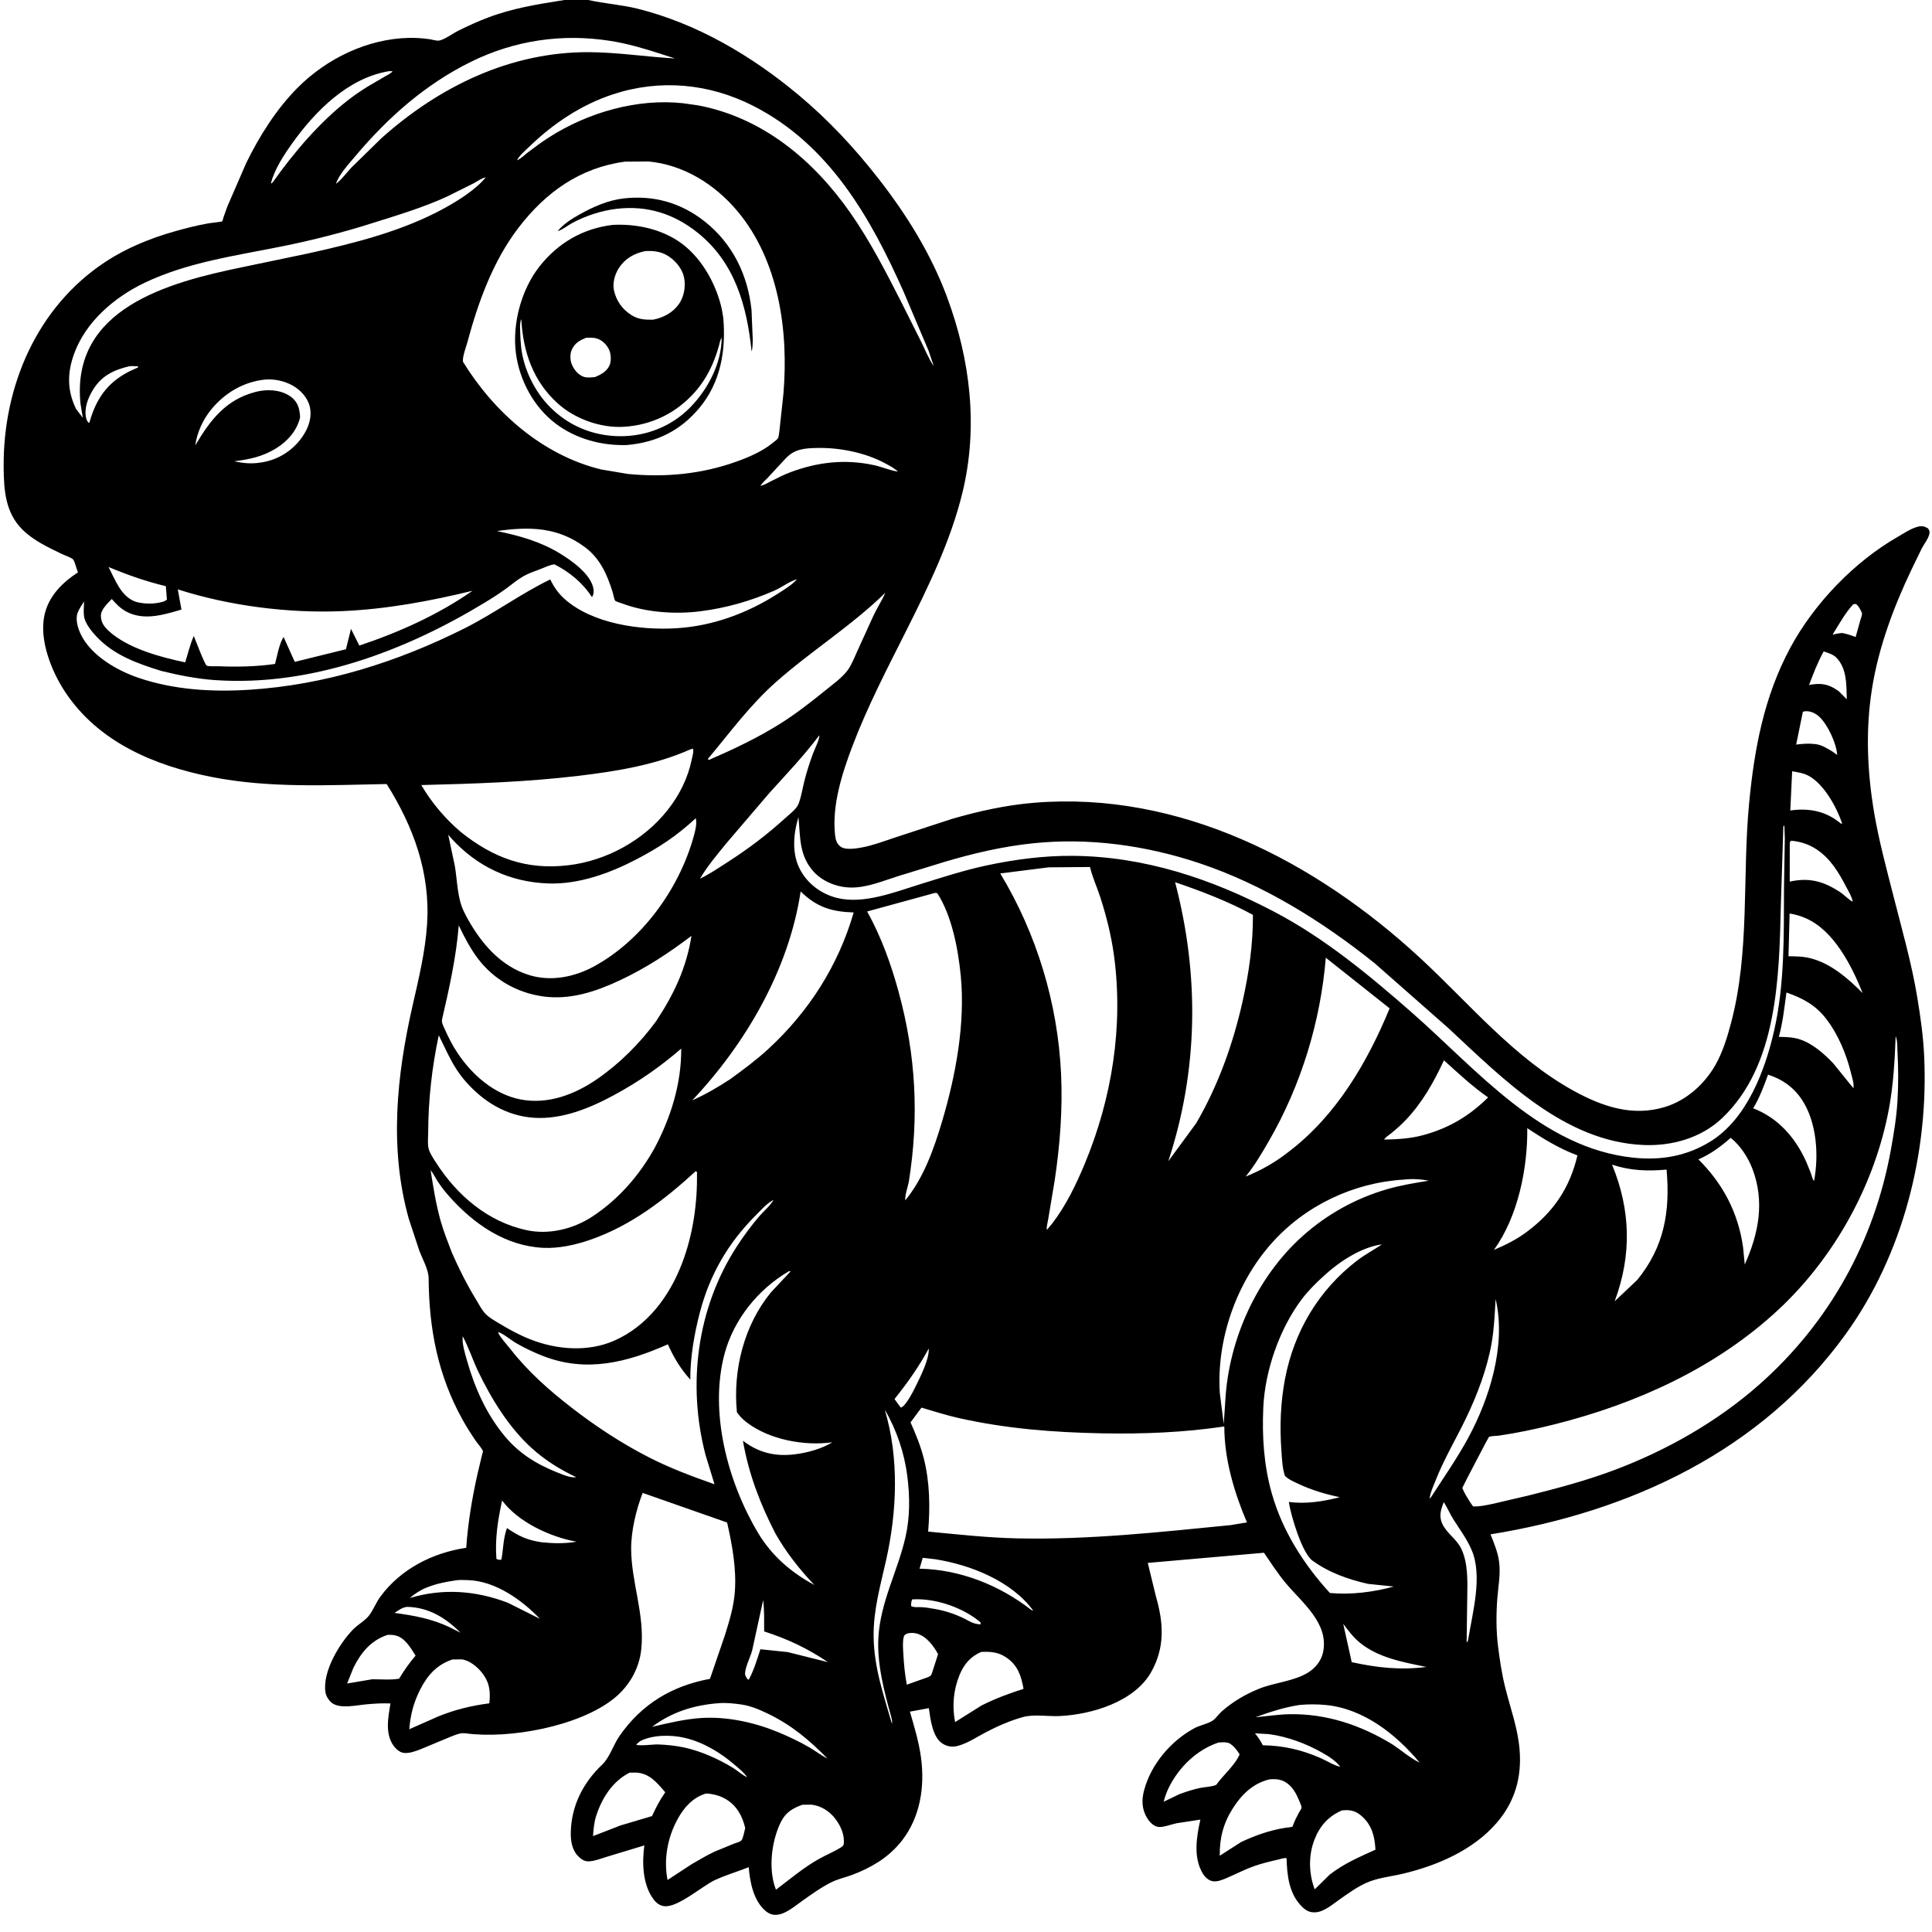 <svg version="1.1" xmlns="http://www.w3.org/2000/svg" style="display: block;" viewBox="0 0 2048 2048" width="1024" height="1024">
<path transform="translate(0,0)" fill="rgb(255,255,255)" d="M 0 0 L 0 2048 L 2048 2048 L 2048 0 L 0 0 z"/>
<path transform="translate(0,0)" fill="rgb(0,0,0)" d="M 623.684 0 C 640.864 3.889 658.516 4.905 675.797 9.208 C 738.83 24.901 796.861 59.195 846.415 100.601 C 878.219 127.176 905.663 156.626 931.122 189.227 C 961.212 227.759 987.027 269.327 1004.06 315.318 C 1028.65 381.732 1037.11 452.75 1020.24 522.172 C 1007.66 573.929 983.735 622.629 959.937 670 C 939.951 709.783 919.5 749.068 903.652 790.769 C 892.668 819.672 881.798 853.655 885.183 884.972 C 885.744 890.153 886.882 894.576 891.376 897.679 C 896.635 901.309 907.783 899.429 913.67 898.336 C 925.251 896.185 937.104 891.72 948.285 887.969 L 1008.93 868.118 C 1037.49 859.847 1066.72 853.379 1096.41 850.952 C 1250.59 838.348 1394.21 912.91 1504.87 1015.02 C 1557.77 1063.83 1604.75 1121.61 1668.78 1156.65 C 1698.77 1173.06 1730.54 1183.83 1764.69 1173.51 C 1787.33 1166.67 1806.52 1149.64 1818.19 1129.33 C 1826 1115.74 1830.87 1099.83 1834.88 1084.76 C 1855.11 1008.86 1846.75 929.349 1854.1 851.908 C 1859.57 794.173 1869.84 738.746 1897.56 687.055 C 1922.8 639.986 1965.52 595.545 2011.83 568.987 C 2018.19 565.337 2025.88 560.091 2033.02 558.318 C 2037.42 557.223 2040.13 557.899 2043.85 560.156 C 2045.41 562.918 2045.79 563.276 2045.05 566.5 C 2043.97 571.214 2039.63 576.765 2037.3 581.06 L 2026.18 603.965 C 2007.16 643.815 1991.2 686.733 1984.32 730.5 C 1977.44 774.221 1979.33 818.25 1986.73 861.767 C 1991.73 891.225 1999.7 920.631 2007.07 949.59 C 2016.12 985.132 2026.39 1020.94 2032.37 1057.14 C 2035.73 1077.47 2038.67 1098.04 2039.66 1118.63 C 2044.61 1221.91 2017.34 1329.8 1956.55 1414.16 C 1867.28 1538.07 1727.6 1602.72 1580 1626.47 C 1583.66 1635.55 1587.62 1645.07 1589.01 1654.82 C 1590.93 1668.34 1588.21 1681.27 1587.2 1694.7 C 1585.95 1711.31 1585.93 1728.38 1587.96 1744.94 C 1589.77 1759.68 1592.1 1774.93 1595.72 1789.33 C 1601.24 1811.26 1608.99 1832.15 1610.84 1854.93 C 1613.2 1884.15 1605.82 1909.95 1586.62 1932.23 C 1561.63 1961.25 1523.56 1977.57 1487.03 1986.25 C 1474.18 1989.3 1460.38 1990.47 1448.27 1995.95 C 1438 2000.6 1428.89 2007.27 1419.71 2013.72 C 1412.4 2018.84 1403.33 2026.78 1394.16 2027.16 C 1388.21 2027.4 1384.47 2025.36 1380.26 2021.26 C 1366.47 2007.83 1364.27 1987.98 1363.84 1969.85 C 1361.37 1969.11 1357.14 1970.75 1354.47 1971.34 C 1345.88 1973.26 1337.41 1975.34 1329.09 1978.28 C 1319.57 1981.64 1310.55 1986.4 1301.27 1990.37 C 1296.55 1992.39 1290.46 1995.13 1285.27 1994.14 C 1281.03 1993.33 1277.23 1989.67 1275.06 1986.11 C 1264.7 1969.04 1268.34 1947.16 1272.45 1928.85 L 1247.54 1932.67 C 1242.03 1933.71 1232.76 1937.46 1227.51 1936.58 C 1222.52 1935.75 1218.26 1930.99 1215.81 1926.88 C 1210.37 1917.76 1210.08 1908.12 1212.7 1898.09 C 1219.92 1870.45 1241.09 1845.46 1266.05 1831.99 C 1272.09 1828.73 1279.93 1827.53 1285.44 1823.94 C 1288.7 1821.82 1292.06 1816.8 1295.24 1814.03 C 1306.98 1803.76 1320.28 1795.92 1334.75 1790.1 C 1351.24 1783.46 1371.07 1782.34 1386.15 1773.27 C 1394.1 1768.49 1400.58 1760.73 1402.51 1751.46 C 1408.94 1720.44 1380.05 1698.84 1362.55 1677.7 C 1354.26 1667.69 1347.2 1656.68 1339.84 1645.98 L 1216.68 1656.74 L 1225.43 1692.65 C 1233.46 1720.48 1235.03 1746.39 1220.25 1772.52 C 1202.33 1804.19 1156.77 1817.59 1122.89 1819.1 C 1110.81 1819.64 1096.04 1816.96 1084.5 1820.12 C 1071.26 1823.76 1057.84 1829.61 1045.67 1835.94 C 1035.94 1841.01 1025.48 1848.15 1014.81 1850.84 C 1009.02 1852.3 1003.43 1851.28 998.5 1847.88 C 988.412 1840.91 986.209 1821.98 984.625 1810.71 L 964.55 1814.41 C 969.168 1830.28 974.051 1846.52 976.278 1862.94 C 980.462 1893.78 975.627 1925.9 956.226 1950.96 C 949.462 1959.7 940.678 1967.65 931.372 1973.6 C 922.421 1979.33 912.619 1984.08 902.64 1987.7 C 895.635 1990.24 888.068 1991.91 881.385 1995.22 C 870.117 2000.8 859.39 2008.67 849.128 2015.94 C 841.829 2021.1 832.676 2029.02 823.443 2029.77 C 818.893 2030.13 814.933 2028.57 811.5 2025.64 C 798.655 2014.65 794.987 1995.21 793.664 1979.3 C 781.828 1984.02 768.968 1987.73 757.5 1993.14 C 744.167 1999.44 718.158 2022.51 704.005 2020.61 C 699.059 2019.94 695.591 2017.13 692.678 2013.21 C 681.117 1997.66 680.528 1974.62 683.047 1956.22 L 643.643 1968.14 C 637.644 1969.95 630.365 1972.88 624.088 1973.12 C 619.241 1973.3 615.597 1970.52 612.402 1967.17 C 606.366 1960.83 604.901 1951.24 605.049 1942.79 C 605.547 1914.31 618.008 1889.84 638.409 1870.5 C 646.261 1863.06 650.147 1849.67 656.533 1840.44 C 680.17 1806.31 712.205 1787.14 752.602 1779.64 L 768.498 1733.2 C 773.166 1718.22 777.718 1703.48 778.93 1687.74 C 780.835 1662.99 776.219 1637.98 770.767 1613.93 L 681.246 1582.54 C 674.276 1600.59 668.913 1622.95 669.057 1642.42 C 669.182 1659.22 672.551 1676.31 675.586 1692.82 C 678.974 1711.23 681.75 1729.75 679.748 1748.5 C 677.536 1769.22 666.793 1787.64 650.65 1800.57 C 613.794 1830.11 539.759 1843.7 493.5 1837.39 C 487.866 1836.62 483.231 1838.95 478 1840.88 L 445.596 1854.37 C 440.143 1856.47 433.388 1858.99 427.5 1858.07 C 423.586 1857.45 419.655 1853.89 417.385 1850.81 C 407.862 1837.92 411.524 1820.31 413.924 1805.75 C 405.387 1805.29 396.803 1805.92 388.301 1806.67 C 378.093 1807.57 360.84 1811.65 352.152 1805.41 C 348.78 1802.99 345.676 1798.11 345.027 1794 C 341.594 1772.26 359.715 1742.2 374.328 1727.24 C 379.561 1721.88 387.407 1717.84 391.745 1711.81 C 396.063 1705.81 398.72 1698.57 403.289 1692.39 C 424.996 1663.02 458.722 1645.99 494.214 1640.73 C 496.042 1614.89 500.17 1589.59 505.752 1564.31 L 510.839 1542.81 C 510.972 1542.28 512.078 1538.83 511.96 1538.37 C 511.285 1535.77 506.283 1530.2 504.602 1527.76 C 499.411 1520.21 494.556 1512.61 490.121 1504.58 C 464.019 1457.35 454.762 1408.35 454.366 1355 C 454.298 1345.75 447.69 1334.31 444.421 1325.56 L 433.34 1291.97 C 412.405 1217.37 420.428 1140.21 437.409 1065.74 C 443.87 1037.41 450.8 1008.86 452.71 979.78 C 456.281 925.393 438.431 876.523 409.889 831.114 C 347.951 832.251 285.428 835.675 224.25 823.592 C 163.814 811.655 104.311 786.757 69.053 733.5 C 54.758 711.909 41.473 678.873 47.034 652.555 C 51.374 632.014 65.766 617.808 82.677 606.669 C 81.135 603.643 79.295 594.785 77.391 592.935 C 75.342 590.944 68.302 588.567 65.435 587.177 C 50.986 580.174 35.703 573.079 24.095 561.719 C 5.619 543.64 4.054 519.541 3.868 495.031 C 3.217 409.525 39.054 325.271 112.056 277.359 C 134.184 262.836 159.329 252.606 184.711 245.387 C 196.663 241.988 209.03 238.815 221.272 236.695 C 222.933 236.407 235.234 235.06 235.638 234.656 C 235.811 234.483 236.736 230.898 236.892 230.391 L 240.965 218.969 L 260.99 172.844 C 274.912 144.313 292.936 115.711 315.349 93.138 C 346.159 62.108 389.501 41.049 433.623 40.156 C 440.789 40.011 447.857 40.511 454.954 41.495 C 457.605 41.862 462.766 43.407 465.251 43.048 C 470.923 42.227 480.16 35.343 485.564 32.67 C 495.855 27.581 506.257 22.776 517 18.712 C 544.032 8.486 570.074 4.502 598.314 0 L 623.684 0 z M 547 171 L 548.039 169.935 C 551.755 168.501 556.13 164.177 559.347 161.727 C 566.761 156.08 574.252 150.521 582.109 145.5 C 623.041 119.345 675.321 104.113 724.068 109.431 L 740.135 111.707 C 808.75 124.738 862.59 169.979 901.761 226.119 C 922.224 255.447 938.842 287.758 955.068 319.556 L 976.426 362.156 C 980.681 370.813 984.401 380.187 989.806 388.147 L 984.379 371.906 L 958.051 309.727 C 922.798 230.281 878.763 153.062 798.414 112.195 C 751.748 88.46 699.796 83.528 649.75 99.993 C 616.101 111.064 586.304 131.03 560.992 155.562 C 556.638 159.781 550.777 164.524 548.039 169.935 L 547 171 L 546.005 171.986 L 547 171 z M 80.579 433.428 L 87.781 442.891 L 85.323 427.848 C 75.163 326.76 178.8 299.302 257 283.19 L 327.287 268.514 C 376.225 257.657 427.221 244.87 471.302 220.569 C 485.836 212.557 504.232 201.09 514.891 188.063 L 515.995 187.196 L 514.891 188.063 C 510.79 188.632 505.824 192.346 502.147 194.286 L 473.5 208.552 C 448.066 220.212 420.172 228.479 393.478 236.91 C 363.127 246.496 331.782 254.476 300.6 260.827 C 250.86 270.957 199.521 277.699 153.317 299.74 C 121.043 315.137 90.276 341.522 78.186 376.058 C 71.166 396.112 71.329 414.286 80.579 433.428 z M 355.201 195.995 L 356.112 194.833 C 361.875 190.746 367.649 182.726 372.653 177.488 L 404.383 146.437 C 465.622 91.714 541.249 54.821 624.5 55.303 C 655.058 55.48 685.124 60.244 715.556 61.978 L 700.078 56.996 C 682.612 51.326 665.179 46.222 647 43.357 C 596.117 35.335 545.72 42.654 499.5 65.39 C 450.935 89.279 411.357 124.375 376.668 165.527 C 369.654 173.847 359.578 184.62 356.112 194.833 L 355.201 195.995 z M 951.86 499.927 L 952.995 500.798 L 951.86 499.927 C 947.898 496.133 942.807 493.568 938 490.987 C 916.952 479.69 889.817 474.35 866.141 474.853 C 852.784 475.136 842.356 475.899 832.87 485.928 L 813.52 506.797 C 811.237 509.266 807.764 512.093 806.107 514.948 L 805.005 515.794 L 806.107 514.948 C 809.814 514.394 813.82 511.858 817.197 510.176 C 823.859 506.858 830.514 503.363 837.484 500.733 C 866.759 489.685 896.184 486.399 926.873 493.158 C 934.992 494.946 942.896 498.451 950.986 499.793 L 951.86 499.927 z M 844.883 614.046 L 846 613 L 846.995 612.185 L 846 613 L 844.883 614.046 C 837.319 615.956 828.487 622.762 821.008 626.035 C 795.48 637.207 769.43 644.616 741.794 648.057 C 715.838 651.289 684.873 649.218 660.159 639.932 C 658.886 639.453 652.844 637.678 652.18 636.853 C 651.052 635.45 650.13 629.987 649.469 627.857 C 643.766 609.501 636.309 592.279 620.469 580.345 C 591.461 558.488 561.349 558.05 526.766 562.938 C 550.317 567.792 572.432 573.919 593.241 586.501 C 605.584 593.964 626.15 608.415 629.014 623.738 C 629.628 627.025 629.386 630.273 627.5 632.967 C 617.843 617.999 603.514 606.098 587.638 598.207 C 582.454 598.949 577.776 601.34 572.925 603.21 C 566.926 605.522 560.512 607.621 554.901 610.79 C 548.63 614.332 542.802 619.333 536.986 623.591 C 529.404 629.141 521.568 634.135 513.54 639.005 C 428.815 690.404 329.152 727.726 228.5 720.973 C 209.215 719.68 190.002 715.881 171.259 711.302 C 146.022 703.519 121.024 694.699 102.442 674.978 C 97.197 669.41 90.051 660.802 89.047 653.07 C 88.403 648.118 88.99 642.541 89.154 637.537 C 86.767 641.295 83.963 645.224 82.355 649.383 C 79.693 656.267 82.37 665.506 85.508 672.125 C 96.152 694.576 123.381 710.443 146.023 718.24 C 183.931 731.295 224.676 733.694 264.421 731.17 C 344.404 726.09 421.464 701.76 492.782 665.894 C 523.831 650.278 552.137 629.296 583.277 614.227 C 587.141 622.131 591.77 628.935 598.347 634.815 C 628.007 661.33 678.661 668.298 717 665.966 C 755.478 663.624 792.088 650.123 824.371 629.445 C 831.217 625.06 839.472 620.084 844.883 614.046 z M 1963.98 955.874 L 1964.87 956.849 L 1963.98 955.874 C 1962.89 950.16 1959.54 944.885 1956.86 939.763 C 1948.97 924.682 1940.72 910.727 1926.38 900.876 C 1917.99 895.11 1908.68 892.005 1898.53 891.182 L 1897.23 893 L 1897.18 934.539 C 1917.74 930.055 1932.64 934.04 1950.1 945.353 C 1954.74 948.362 1959.32 953.456 1963.98 955.874 z M 819.964 1272.03 L 821 1271 L 821.995 1270.05 L 821 1271 L 819.964 1272.03 L 818.608 1272.74 C 812.386 1276.17 805.99 1283.43 800.882 1288.56 C 771.683 1317.88 752.242 1351.39 741.796 1391.58 C 735.962 1414.02 731.575 1439.27 731.76 1462.47 C 721.349 1450.85 714.322 1439.28 707.962 1425.02 C 665.038 1444.11 621.844 1455.29 576.069 1437.58 C 566.048 1433.71 556.163 1429.04 546.879 1423.63 C 541.432 1420.46 533.811 1413.8 528.056 1412.01 L 527.181 1411.14 L 528.056 1412.01 C 528.284 1412.91 528.31 1413.21 528.82 1414.13 C 531.705 1419.37 536.907 1424.75 540.659 1429.57 C 559.639 1453.91 581.901 1473.61 606.243 1492.43 C 632.156 1512.47 659.479 1530.38 688.689 1545.25 C 710.921 1556.57 733.943 1565.09 757.414 1573.39 L 747.971 1542.56 C 728.368 1467.91 738.676 1386.74 780.939 1321.5 C 788.11 1310.43 796.154 1299.45 804.742 1289.45 C 809.567 1283.83 816.274 1278.36 819.964 1272.03 z M 1450.27 1678.99 C 1429.43 1674.34 1408.6 1667 1391.18 1654.26 C 1380.11 1646.16 1368.31 1606.35 1366.2 1592.1 C 1383.8 1594.59 1403.13 1591.56 1420.23 1587.09 C 1405.1 1583.88 1390.52 1579.64 1376.5 1573.01 C 1371.46 1570.62 1366.1 1568.46 1362.09 1564.5 C 1359.3 1556.24 1359 1546.95 1358.37 1538.3 C 1356.49 1512.62 1357.33 1487.03 1362.17 1461.69 C 1371.75 1411.52 1397.65 1367.79 1438.24 1336.5 C 1446.79 1329.92 1456.08 1325.12 1464.91 1319.1 L 1465.99 1318.25 L 1464.91 1319.1 C 1443.19 1321.96 1419.83 1337.35 1403.95 1351.89 C 1395.41 1359.7 1386.82 1368.07 1379.86 1377.32 C 1356.31 1408.62 1340.88 1452.99 1339.14 1492.17 C 1337.78 1522.96 1339.71 1553.17 1348.13 1583 C 1359.37 1622.82 1382.05 1658.34 1409.74 1688.63 C 1432.01 1690.75 1456 1687.69 1477.51 1681.8 L 1450.27 1678.99 z M 610.819 1565.88 L 611.995 1566.73 L 610.819 1565.88 C 593.483 1557.6 578.14 1548.16 563.809 1535.22 C 539.521 1513.29 520.854 1482.91 506.819 1453.61 C 501.066 1441.6 496.746 1427.99 490.461 1416.46 C 489.719 1424.61 492.669 1433.8 494.861 1441.62 C 503.09 1470.98 515.468 1498.9 535.131 1522.5 C 550.226 1540.62 568.43 1551.91 590.141 1560.62 C 595.415 1562.74 602.338 1565.74 608.025 1566.05 L 610.819 1565.88 z M 1420.85 1872.89 L 1421.89 1873.83 L 1420.85 1872.89 C 1416.03 1866.66 1408.79 1862.01 1402 1858.14 C 1384.78 1848.33 1364.84 1840.88 1345.14 1838.26 L 1330.3 1837.39 L 1331.13 1838.4 C 1334.21 1842.15 1336.39 1845.77 1338.64 1850.05 C 1360.63 1850.41 1379.87 1854.86 1400.02 1863.7 C 1406.51 1866.55 1414.02 1871.47 1420.85 1872.89 z M 791.919 1883.97 L 792.977 1885 L 793.883 1885.92 L 792.977 1885 L 791.919 1883.97 C 788.94 1879.15 784.116 1875.47 779.889 1871.76 C 764.552 1858.3 745.893 1846.9 725.851 1842.19 C 711.504 1838.82 691.84 1838.8 678.489 1845.74 L 674.295 1849.28 C 677.178 1851.22 692.533 1849.01 697.248 1849.17 C 706.608 1849.48 716.605 1850.51 725.759 1852.53 C 743.248 1856.39 760.819 1864.28 776.151 1873.47 C 781.559 1876.71 786.244 1881.24 791.919 1883.97 z M 412.062 75.5 C 368.75 82.792 334.084 117.827 309.587 152.181 C 300.975 164.258 290.937 179.5 287.294 194 L 287.907 194.486 L 289.5 192.715 C 311.496 161.736 338.486 129.883 368.565 106.455 C 375.439 101.101 382.713 96.071 390.159 91.55 L 407.821 81.189 C 410.739 79.505 414.067 78.192 416.138 75.5 C 414.776 75.459 413.418 75.344 412.062 75.5 z M 662.504 171.353 C 614.848 177.751 578.473 203.744 549.566 241.49 C 522.628 276.665 506.965 320.136 495.522 362.506 C 494.025 368.05 490.063 378.036 490.77 383.471 C 523.711 437.08 575.225 482.573 637.285 497.658 L 665.754 502.436 C 704.972 506.169 743.247 502.717 780.5 489.387 C 793.992 484.559 807.919 478.594 819.131 469.5 C 820.581 468.324 823.826 465.977 824.678 464.528 C 825.648 462.878 826.042 457.577 826.35 455.52 L 830.46 417.473 C 836.041 351.038 825.734 276.207 781.55 223.654 C 757.781 195.382 724.683 174.626 687.402 171.166 L 662.504 171.353 z M 137.031 388.249 C 120.841 392.052 107.89 398.185 98.818 412.8 C 93.294 421.7 88.932 432.637 91.316 443.264 C 91.703 444.988 92.608 446.434 93.5 447.934 L 94.785 447.947 L 96.892 441.051 C 104.368 418.903 116.758 403.801 137.797 393.356 L 146.22 389.5 L 146.5 388.362 C 143.356 388.198 140.166 387.863 137.031 388.249 z M 280.716 402.37 C 257.95 404.805 237.943 416.691 223.597 434.452 C 215.068 445.011 208.781 458.666 206.992 472.153 C 222.75 445.356 239.356 423.624 270.91 415.445 C 282.7 412.388 296.245 412.888 306.78 419.5 C 312.044 422.804 315.736 427.907 317.071 434 C 317.693 436.835 318.076 439.795 318.068 442.698 C 314.73 456.611 304.733 467.818 292.674 475.264 C 278.366 484.098 264.661 486.904 248.28 488.962 C 257.905 491.099 266.71 491.916 276.5 490.281 L 278.247 490.003 C 295.435 487.115 310.604 477.327 320.5 463.035 C 326.921 453.761 331.009 442.542 328.408 431.195 C 326.218 421.639 318.579 413.371 310.207 408.691 C 301.407 403.773 290.762 401.504 280.716 402.37 z M 115.082 601.04 C 122.13 614.628 128.273 632.546 144 637.936 C 145.824 638.561 147.603 638.826 149.5 639.105 L 151.199 639.367 C 158.561 640.383 167.484 639.739 174.5 637.281 L 176.919 635.5 L 175.807 621.378 C 154.679 616.284 135.093 609.437 115.082 601.04 z M 188.483 624.755 L 192.345 646.172 C 173.493 651.717 152.364 658.331 133.718 648.202 C 127.528 644.839 123.087 640.186 118.499 634.963 C 114.113 639.529 106.811 646.195 106.934 652.891 C 107.063 659.983 110.711 664.774 115.822 669.349 C 136.142 687.537 170.215 696.661 196.357 702.126 C 199.218 692.892 201.53 683.009 205.409 674.161 C 206.969 677.826 217.151 704.881 219.152 705.623 C 222.026 706.688 228.298 706.113 231.495 706.243 C 251.491 707.055 271.7 706.693 291.542 703.813 C 293.762 695.601 295.997 682.108 300.64 675.243 L 312.465 701.616 L 366.738 688.206 L 372.061 666.628 L 380.907 684.323 C 422.582 670.466 464.852 651.481 500.893 626.232 C 455.644 637.287 409.722 645.765 363.105 647.801 C 305.96 650.298 242.96 642.254 188.483 624.755 z M 938.633 628.194 C 902.721 663.418 860.059 689.782 822.5 723.067 C 794.79 747.624 773.966 776.342 750.379 804.5 C 751.244 805.471 750.763 805.216 751.668 805.5 C 777.787 794.136 803.759 781.872 827.876 766.615 C 844.402 756.16 860.071 743.901 875.244 731.587 C 882.997 725.295 893.108 718.105 898.873 710 C 903.081 704.084 905.908 696.511 908.915 689.903 L 925.742 652.962 C 929.681 644.515 934.843 636.666 938.633 628.194 z M 1964.58 640.5 C 1956.01 649.617 1949.27 662.105 1942.61 672.724 C 1945.93 672.06 1949.36 671.176 1952.74 670.998 L 1954.09 671.276 C 1958.66 672.247 1962.72 673.559 1967.06 675.284 L 1972.14 657.08 C 1972.67 655.274 1974.13 651.854 1973.73 650.087 C 1973.3 648.232 1971.49 645.119 1970.45 643.5 C 1969.64 642.226 1968.49 641.231 1967.4 640.211 L 1964.58 640.5 z M 1933.22 690.524 C 1926.79 702.008 1922.35 713.834 1917.67 726.089 C 1929.76 723.826 1937.95 724.765 1948.27 732.104 L 1949.3 732.858 L 1957.69 741.272 C 1957.25 726.236 1957.94 708.148 1946.23 696.758 C 1942.89 693.508 1937.54 692.035 1933.22 690.524 z M 1911.12 754.5 L 1904.02 789.286 C 1910.58 788.499 1916.41 787.933 1923 788.64 L 1924.35 788.76 C 1930.83 789.428 1937.05 793.394 1942.55 796.711 L 1947.5 800.25 C 1946.73 787.966 1937.33 767.747 1928.24 759.517 C 1924.47 756.104 1919.03 753.542 1913.83 753.928 C 1912.9 753.996 1912.02 754.267 1911.12 754.5 z M 868.49 779.5 C 852.033 801.307 833.614 820.65 815.327 840.868 L 769.848 894.054 C 760.167 906.058 749.805 918.101 742.034 931.455 C 752.322 926.454 761.474 920.19 771.059 914.036 C 793.067 899.905 812.753 885.11 832.094 867.5 C 836.711 863.297 844.444 857.66 846.591 851.884 C 849.422 844.27 850.755 835.578 852.733 827.67 C 855.176 817.904 858.333 808.381 861.747 798.916 C 863.176 794.953 869.126 783.146 868.49 779.5 z M 731.49 794.5 C 694.541 810.953 653.342 817.63 613.405 822.401 C 557.792 829.043 502.49 830.798 446.551 832.198 C 457.851 851.258 471.967 867.997 488.882 882.298 C 523.302 909.6 557.923 922.426 602.294 917.226 C 642.776 912.481 682.273 890.837 707.646 858.76 C 720.328 842.729 729.257 824.755 733.372 804.697 C 733.991 801.681 735.307 797.523 734.77 794.48 L 734.5 793.567 L 731.49 794.5 z M 1899.76 817.6 L 1897.79 859.157 C 1915.61 856.595 1932.92 859.111 1947.78 870.204 L 1951.5 873.087 L 1952.76 872.947 C 1947.1 855.896 1933.45 830.979 1917 822.276 C 1911.7 819.473 1905.6 818.586 1899.76 817.6 z M 737.345 867.5 C 717.458 886.069 697.973 898.821 673.85 911.345 C 645.861 925.876 613.115 937.634 581.121 936.498 C 540.563 935.058 505.605 918.59 478.326 888.564 L 475.118 884.783 L 482.165 918.072 C 484.836 933.78 484.687 951.889 491.704 966.167 L 494.071 970.941 C 509.103 998.894 530.119 1024.37 561.588 1033.81 C 584.477 1040.68 609.255 1035.59 629.89 1024.31 C 680.4 996.682 719.213 943.074 734.871 888.375 C 736.597 882.347 738.933 874.237 737.705 868 L 737.345 867.5 z M 846.391 866.096 C 840.899 884.505 838.99 905.621 848.797 923.026 C 856.961 937.516 871.183 947.856 887.257 951.843 C 915.205 958.774 947.843 945.884 974.471 937.605 C 998.103 930.257 1022.04 922.46 1046.25 917.309 C 1075.93 910.996 1106.69 906.979 1137.08 907.222 C 1213.09 907.831 1284.09 931.538 1350.73 966.5 C 1404.18 994.54 1451.26 1033.56 1496.4 1073.15 C 1565.38 1133.64 1634.22 1217.25 1731.83 1227.24 C 1760.97 1230.22 1788.24 1225.5 1813.34 1209.89 C 1851.84 1185.96 1871.12 1134.58 1880.68 1092.44 C 1891.89 1043.04 1890.91 991.637 1891.11 941.298 L 1891.97 888.75 L 1891.5 875.05 L 1890.43 876 L 1887.8 958.846 C 1885.95 1034.8 1884.66 1129.88 1824.95 1185.79 C 1802.94 1206.4 1772.21 1214.94 1742.6 1213.77 C 1658.55 1210.47 1593.27 1143.78 1535.44 1089.94 L 1457.22 1021.09 C 1401.45 976.389 1338.67 937.348 1270.59 914.757 C 1214.1 896.014 1153.9 887.73 1094.5 893.981 C 1062.45 897.353 1031.84 904.563 1001 913.702 L 951.61 928.885 C 935.906 933.84 919.729 940.758 903 940.832 C 888.272 940.898 872.578 935.026 862.547 924.043 C 846.892 906.901 848.481 887.413 846.391 866.096 z M 1111.59 919.417 L 1060.32 925.88 C 1098.97 989.889 1121.27 1063.55 1124.77 1138.18 C 1126.55 1175.94 1123.64 1213.35 1118.11 1250.68 L 1111.12 1292.56 C 1110.7 1295.19 1108.98 1301.49 1109.77 1303.69 L 1115.75 1296.51 C 1130.03 1277.74 1140.74 1255.64 1149.77 1233.94 C 1178.77 1164.26 1191.01 1087.8 1180.86 1012.81 C 1178.01 991.753 1172.77 970.874 1166.22 950.678 C 1162.79 940.095 1157.97 929.929 1155.46 919.06 L 1111.59 919.417 z M 1245.64 935.162 C 1271.49 1033.43 1270.32 1134.14 1238.44 1230.94 L 1268.11 1190.53 C 1291.34 1150.52 1306.93 1107.03 1317.08 1062 C 1323.86 1031.89 1328.36 1000.71 1328.14 969.795 C 1302.41 955.716 1273.37 944.599 1245.64 935.162 z M 848.718 944.969 C 836.348 1027.53 790.59 1106.29 733.784 1166.42 C 748.237 1160.01 760.902 1152.55 774.125 1143.9 C 788.088 1133.78 802.032 1123.43 814.721 1111.71 C 857.613 1072.11 888.69 1023.38 904.95 967.249 C 881.245 966.433 865.851 961.661 848.718 944.969 z M 991.2 946.5 L 919.218 966.214 C 934.065 992.931 944.48 1021.8 952.523 1051.23 C 971.002 1118.83 974.39 1183.95 963.314 1253.14 C 962.295 1258.04 958.917 1267.82 959.681 1272.41 C 979.206 1248.37 989.882 1218.19 998.615 1188.86 C 1013.05 1140.37 1023.4 1085.04 1018.43 1034.25 C 1015.69 1006.22 1009.08 970.72 993.5 946.753 L 991.2 946.5 z M 1897.05 968.363 L 1895.88 1013.65 C 1903.72 1013.8 1911.37 1013.74 1919 1015.77 L 1920.6 1016.19 C 1941.49 1021.83 1959.62 1037.75 1974.51 1052.75 C 1962.8 1023.72 1944.03 986.044 1913.59 973.1 C 1908.31 970.853 1902.73 969.199 1897.05 968.363 z M 486.299 980.937 C 483.613 1014.56 476.233 1047.55 468.651 1080.35 C 467.836 1083.87 469.804 1087.18 471.191 1090.35 C 475.176 1099.45 479.777 1108.45 485.323 1116.71 C 500.755 1139.69 524.015 1160.05 551.77 1165.44 C 580.883 1171.11 609.451 1160.13 633.158 1143.74 C 657.037 1127.23 678.265 1105.98 695.435 1082.6 C 714.214 1054.45 727.806 1025.68 732.961 992.058 C 708.752 1010.43 684.461 1026.37 656.83 1039.3 C 631.551 1051.14 604.611 1060.1 576.301 1056.34 C 548.509 1052.65 523.534 1038.53 506.547 1016.07 C 498.336 1005.22 492.168 993.166 486.299 980.937 z M 1405.4 1015.22 C 1399.87 1082.89 1379.2 1150.41 1345.26 1209.21 C 1337.78 1222.17 1329.92 1235.6 1320.45 1247.2 C 1337.22 1240.51 1352.2 1231.88 1366.4 1220.67 C 1416.48 1182.48 1449.42 1126.26 1473.07 1068.89 L 1405.4 1015.22 z M 1893.72 1052.11 C 1891.48 1067.7 1889.95 1083.93 1885.62 1099.1 C 1892.95 1099.28 1900.01 1099.35 1907.09 1101.52 C 1921.07 1105.79 1933.75 1117.07 1943.6 1127.5 L 1962.18 1150.5 L 1964.76 1153.5 C 1965.39 1148.29 1963.51 1143.03 1962.28 1138 C 1957.27 1117.52 1948.47 1096.21 1935.42 1079.49 C 1924.15 1065.05 1910.63 1058.04 1893.72 1052.11 z M 465.108 1097.44 C 457.906 1131.14 453.97 1166.2 453.882 1200.65 C 453.869 1205.7 453.086 1212.57 454.313 1217.45 C 455.62 1222.64 459.589 1228.36 462.5 1232.87 C 484.726 1267.37 517.23 1295.12 558 1303.99 C 581.661 1309.14 607.415 1302.94 627.5 1289.86 C 655.48 1271.64 677.752 1245.99 693.918 1216.94 C 711.174 1184.43 722.371 1148.62 722.125 1111.56 C 699.727 1130.93 676.938 1146.76 650.886 1160.85 C 625.218 1174.73 595.682 1186.9 565.927 1184.88 C 536.48 1182.88 512.039 1167.65 493.019 1145.72 C 479.903 1130.6 473.906 1114.99 465.108 1097.44 z M 2009.47 1098.5 C 2008.55 1123.78 2007.06 1149.69 2002.49 1174.59 C 1987.71 1255.04 1945.01 1332.51 1885.24 1388.25 C 1819.18 1449.85 1734.67 1488.08 1647.83 1509.87 C 1628.39 1514.75 1608.87 1518.92 1589.03 1521.81 C 1586.45 1522.19 1580.49 1522.14 1578.33 1523.16 C 1577.98 1523.33 1551.64 1573.67 1550.09 1577.28 C 1552.28 1582.88 1555.62 1587.89 1558.76 1592.99 L 1561.5 1596.83 C 1568.37 1597.24 1575.64 1595.49 1582.35 1594.14 L 1619.95 1585.38 C 1650.67 1577.7 1681.09 1569.63 1710.79 1558.5 C 1766.45 1537.65 1820.44 1507.04 1865.05 1467.57 C 1938.93 1402.19 1986.61 1316.39 2004.31 1219.37 C 2007.5 1201.87 2010.42 1184.17 2011.44 1166.4 C 2012.43 1149.26 2012.34 1132.08 2011.41 1114.94 C 2011.14 1110.01 2011.54 1102.98 2009.47 1098.5 z M 1530.65 1123.99 C 1519.74 1147.3 1507.96 1168.54 1490.06 1187.36 C 1485.36 1192.3 1480.27 1196.75 1475.02 1201.1 C 1472.68 1203.04 1468.61 1205.47 1467.25 1208.01 C 1481.52 1207.74 1495.38 1206.96 1509.21 1203.14 C 1536.12 1195.73 1557.53 1182.97 1577.47 1163.32 C 1560.38 1151.43 1546.05 1137.86 1530.65 1123.99 z M 1874.21 1139.18 C 1869.74 1151.48 1865.23 1163.59 1858.42 1174.84 C 1884.83 1184.95 1903.2 1205.95 1914.64 1231.45 L 1919.43 1243.16 C 1920.13 1245.16 1921.49 1250.71 1922.95 1251.89 C 1928.26 1224.39 1925.79 1188.89 1909.73 1165.18 C 1900.88 1152.1 1889.15 1144.01 1874.21 1139.18 z M 1618.96 1195.93 C 1619.48 1238.46 1609.05 1289.82 1583.61 1324.96 C 1595.72 1319.83 1607.98 1313.77 1618.51 1305.79 C 1647.01 1284.59 1664.05 1259.08 1672.18 1224.73 L 1670.63 1224.16 C 1652.69 1217.46 1634.87 1206.48 1618.96 1195.93 z M 1834.63 1206.16 C 1823.86 1215.53 1813.56 1223.32 1800.38 1228.97 C 1826.44 1254.88 1842.46 1285.34 1847.72 1321.95 L 1849.5 1340.43 C 1864.33 1307.54 1870.88 1273.56 1857.59 1238.87 C 1852.97 1226.8 1844.76 1214.23 1834.63 1206.16 z M 1708.84 1234.56 C 1728.65 1282.57 1729.86 1330.54 1711.6 1379.42 L 1735.59 1356.74 C 1764.16 1321.67 1770.59 1284.21 1766.63 1239.84 C 1746.25 1241.58 1728.3 1241.03 1708.84 1234.56 z M 737.468 1241.5 C 704.531 1271.76 668.904 1299.19 626.111 1314.07 C 610.412 1319.53 592.654 1323.57 575.945 1322.76 C 535.928 1320.83 502.594 1297.71 476.632 1268.71 C 472.127 1263.67 467.759 1258.18 464.096 1252.5 C 461.542 1248.54 459.422 1244.05 456.454 1240.4 C 459.26 1258.2 462.032 1276 466.862 1293.39 C 470.084 1304.99 474.505 1316.04 478.78 1327.27 C 486.324 1344.67 494.847 1361.53 504.72 1377.74 C 507.763 1382.73 510.748 1388.82 514.896 1392.97 C 519.04 1397.12 524.564 1400.1 529.56 1403.12 C 540.005 1409.45 550.4 1415.07 561.774 1419.61 C 589.707 1430.75 623.122 1433.49 651.079 1421.18 C 686.269 1405.68 709.625 1374.24 723.063 1339 C 734.786 1308.26 739.319 1275.28 738.859 1242.5 L 737.468 1241.5 z M 1488.38 1250.41 C 1434.8 1253.57 1383.5 1277.87 1347.81 1318.08 C 1310.28 1360.37 1289.43 1420.25 1293.06 1476.86 L 1297.23 1509.5 L 1298.87 1485 C 1302.34 1420.14 1332.19 1353.77 1380.89 1310.21 C 1406.9 1286.96 1437.38 1270.11 1470.88 1260.46 C 1485.15 1256.35 1500.01 1253.93 1514.65 1251.56 C 1506.16 1249.92 1496.99 1249.41 1488.38 1250.41 z M 836.369 1347.5 C 803.561 1366.64 777.508 1398.91 767.831 1435.93 C 751.735 1497.5 771.598 1571.46 803.642 1625.05 C 818.048 1649.15 838.728 1666.93 863.236 1680.14 C 847.267 1663.25 833.491 1645.78 821.934 1625.53 C 805.831 1594.23 793.439 1562.03 787.539 1527.19 C 804.111 1540.07 822.076 1544.24 842.878 1541.59 C 855.988 1539.92 871.013 1535.86 882.27 1528.88 C 852.766 1533.02 815.652 1526.21 791.552 1507.8 C 787.571 1504.76 783.924 1501.17 781.149 1496.99 C 776.819 1452.23 788.558 1404.97 817.257 1369.93 L 838.126 1347.65 L 836.369 1347.5 z M 1585.4 1377.14 C 1584.49 1392.71 1583.88 1408.37 1581.18 1423.76 C 1576.43 1450.96 1565.91 1478.73 1553.95 1503.54 C 1543.33 1525.58 1530.74 1546.58 1521.75 1569.43 C 1519.37 1575.48 1516.13 1582.26 1515.4 1588.75 L 1517.34 1586.5 C 1530.47 1566.08 1544.49 1546.07 1556.09 1524.73 C 1578.85 1482.85 1596.14 1427.58 1586.01 1379.72 L 1585.4 1377.14 z M 984.49 1429.5 C 973.908 1449.05 962.081 1465.7 948.223 1483.03 L 952.893 1489.5 L 955 1492.14 C 960.6 1490.2 968.822 1473.41 971.618 1467.65 C 976.177 1458.26 985.237 1440.14 984.49 1429.5 z M 976.807 1492.15 L 965.205 1507.76 C 970.797 1520.34 975.989 1532.99 979.357 1546.38 C 985.689 1571.56 986.027 1597.81 983.868 1623.54 C 1015.22 1626.53 1046.71 1630.05 1078.22 1630.74 C 1153.97 1632.41 1229.33 1624.1 1304.57 1616.68 L 1321.82 1613.82 C 1308.31 1582.2 1297.79 1546.73 1297.83 1512.11 C 1254.94 1518.52 1210.95 1520.24 1167.64 1519.38 C 1116.25 1518.37 1066.2 1514.45 1015.91 1503.1 C 1002.61 1500.09 989.867 1495.96 976.807 1492.15 z M 937.899 1494.33 C 953.229 1545.7 950.899 1602.28 939.229 1654.2 C 933.17 1681.15 925.699 1707.04 926.077 1734.98 C 926.519 1767.68 936.543 1796.37 945.5 1827.33 C 945.993 1824.49 945.347 1822.32 944.653 1819.6 C 937.24 1793.04 929.558 1763.7 931.116 1736 C 933.272 1697.66 951.723 1665.54 959.937 1629 C 964.694 1607.84 964.505 1586.38 961.822 1564.99 C 958.74 1540.41 950.467 1515.72 937.899 1494.33 z M 532.273 1590.61 C 527.734 1611.22 524.6 1631.28 526.221 1652.5 C 528.33 1653.44 529.222 1653.71 531.5 1653.25 C 533.67 1641.71 533.271 1631.27 537.395 1619.81 C 550.065 1628.51 558.664 1632.44 573.763 1634.82 C 586.57 1636.18 598.433 1636.39 611.165 1634.28 C 583.513 1629.33 549.401 1613.62 532.273 1590.61 z M 1530.39 1592.26 C 1527.4 1600.38 1525.01 1607.1 1528.99 1615.5 C 1533.77 1625.57 1543.98 1631.38 1548.89 1641.5 C 1556.21 1656.58 1555.64 1675.43 1555.37 1691.76 L 1554.68 1740.5 L 1555.71 1740.5 L 1556.52 1736.84 C 1561.17 1708.42 1571.73 1670.62 1560.02 1643.13 C 1554.98 1631.3 1547.37 1621.2 1540.54 1610.39 C 1536.87 1604.58 1534.16 1597.9 1530.39 1592.26 z M 978.152 1651.33 L 974.762 1662.88 C 1017.45 1663.63 1059.45 1680.33 1093.07 1706.5 L 1095.39 1707.5 C 1072.28 1675.9 1028.7 1658.74 991.272 1652.84 L 978.152 1651.33 z M 482.507 1675.34 C 472.011 1676.86 462.124 1678.91 452.244 1682.88 C 445.43 1685.62 439.984 1689.27 434.34 1693.99 C 469.324 1683.5 504.194 1685.97 538.275 1698.96 L 572.359 1716.03 C 553.14 1695.94 525.028 1675.86 496 1675 C 491.753 1674.87 486.672 1674.55 482.507 1675.34 z M 966.793 1695.5 C 965.998 1698.03 965.721 1699.85 965.809 1702.5 C 968.961 1704.21 973.406 1703.45 977 1703.66 C 981.897 1703.96 986.977 1704.85 991.806 1705.72 C 1004.2 1707.94 1016.09 1712.24 1027.08 1718.33 C 1031.13 1720.58 1034.85 1721.72 1039.5 1721.9 L 1039.32 1719.68 C 1021.1 1704.22 992.086 1694.17 968.115 1695.37 L 966.793 1695.5 z M 808.969 1696.21 L 797.318 1749.54 C 795.338 1756.87 790.546 1765.76 789.829 1773.12 C 789.522 1776.26 790.922 1777.61 792.5 1780.12 L 793.717 1780.5 C 799.22 1770.44 802.49 1759.13 806.067 1748.27 L 834.956 1751.27 L 877.705 1761.96 C 855.669 1747.18 835.183 1737.52 810.018 1729.36 C 809.931 1718.4 810.368 1707.09 808.969 1696.21 z M 431.463 1703.34 C 425.783 1704.12 422.864 1706.87 418.194 1709.74 C 439.127 1712.6 458.108 1715.96 477.332 1725.27 L 488.169 1730.77 C 472.34 1714.83 454.412 1703.87 431.463 1703.34 z M 1423.89 1721.4 L 1432.89 1761.97 C 1460.12 1767.87 1484.25 1770.56 1512 1767.06 C 1487.6 1761.98 1460.8 1757.4 1441.05 1740.93 C 1434.41 1735.38 1429.06 1728.3 1423.89 1721.4 z M 961.892 1731.5 C 959.826 1732.76 958.673 1732.72 958.029 1735.18 C 956.683 1740.3 957.246 1746.84 957.522 1752.07 C 958.122 1763.44 959.111 1774.65 961.246 1785.84 L 983.778 1777.84 C 987.385 1776.19 987.003 1775.87 988.384 1772.19 L 994.382 1753.48 C 989.698 1744.73 982.136 1734.61 972.087 1731.7 C 968.822 1730.76 965.203 1730.77 961.892 1731.5 z M 410.716 1733.08 C 393.223 1738.9 382.734 1751.71 374.7 1767.82 L 367.962 1784.59 L 394.468 1780.11 C 403.516 1780.01 414.271 1781.07 423.08 1779.46 C 428.322 1770.75 433.907 1762.75 440.54 1755.05 C 435.319 1746.86 429.409 1736.13 419.274 1733.64 C 416.405 1732.93 413.645 1732.92 410.716 1733.08 z M 1040.04 1751.13 C 1028.77 1755.99 1021.74 1764.3 1017.17 1775.53 C 1010.53 1791.87 1009.23 1808.16 1012.4 1825.51 L 1040.51 1807.86 C 1055.23 1800.5 1069.33 1795.2 1085.02 1790.27 C 1082.46 1776.37 1078.98 1765.43 1066.85 1757.08 C 1058.38 1751.26 1049.94 1750.6 1040.04 1751.13 z M 479.604 1759.12 C 463.401 1764.45 453.147 1775.75 445.604 1790.61 C 438.343 1804.92 435.182 1817.23 433.832 1833.19 L 435.027 1832.54 L 464.748 1819.41 C 482.367 1812.27 499.898 1808.04 518.723 1805.6 C 520.076 1792.79 518.995 1783.34 510.674 1772.86 C 505.751 1766.66 497.074 1759.62 489 1759 L 479.604 1759.12 z M 762.453 1805.41 C 736.482 1807.24 712.352 1814.55 691.297 1830.49 C 708.243 1826.56 725.62 1822.33 743.01 1821.17 C 770.326 1819.36 799.211 1825.68 824.429 1835.96 C 836.16 1840.86 847.408 1846.12 858.405 1852.55 C 864.767 1856.27 870.568 1860.88 877.17 1864.16 C 858.034 1844.62 839.257 1828.8 814.387 1816.75 C 805.517 1812.45 795.791 1808.25 786 1806.86 C 778.287 1805.76 770.247 1804.85 762.453 1805.41 z M 1377.61 1807.34 C 1361.01 1809.85 1346.55 1814.7 1330.8 1820.31 C 1342.71 1819.35 1354.55 1817.39 1366.5 1817.15 C 1406.11 1816.34 1442.75 1828.74 1476.22 1849.25 C 1485.22 1855.23 1495.31 1863.98 1504.87 1868.43 C 1479.9 1838.34 1445.39 1811.24 1405.37 1807.35 C 1396.35 1806.48 1386.61 1806.46 1377.61 1807.34 z M 945.51 1828.5 L 947.49 1830.5 L 945.51 1828.5 z M 1291.76 1847.11 C 1268.64 1854.82 1249.83 1873.15 1239.03 1894.84 C 1236.6 1899.71 1234.96 1904.68 1233.51 1909.91 L 1250.33 1901.85 C 1257.75 1899.15 1265.21 1896.66 1272.97 1895.14 C 1276.11 1894.52 1288.18 1893.56 1289.56 1891.62 C 1296.59 1881.77 1309.6 1870.68 1314.06 1859.61 C 1311.35 1855.61 1308.98 1852.04 1305 1849.16 L 1304.13 1848.51 C 1300.84 1846.3 1295.55 1846.96 1291.76 1847.11 z M 667.339 1879.11 C 649.429 1888.18 638.229 1905.75 632.087 1924.5 C 629.792 1931.51 629.095 1939.02 628.649 1946.34 L 657.706 1935.07 L 691.151 1925.14 C 695.266 1916.25 699.507 1907.9 705.191 1899.9 C 696.442 1889.74 688.546 1879.64 674 1878.99 L 667.339 1879.11 z M 1346.06 1886.12 C 1328.47 1890.18 1316.14 1902.16 1306.72 1917.11 C 1296.74 1932.93 1292.73 1948.54 1292.99 1967.16 L 1315.58 1952.68 C 1330.54 1945.61 1346.06 1940.16 1362.46 1937.55 C 1363.85 1937.33 1369.48 1936.97 1370.19 1936.14 C 1370.5 1935.77 1370.52 1935.23 1370.69 1934.78 C 1372.41 1930.19 1374.51 1925.93 1376.82 1921.61 C 1377.41 1920.51 1379.61 1917.36 1379.73 1916.24 C 1379.93 1914.43 1376.47 1907.26 1375.63 1905.3 C 1372.65 1898.33 1367.22 1890.78 1360.02 1887.79 C 1355.3 1885.84 1351.09 1885.83 1346.06 1886.12 z M 748.54 1901.16 C 734.712 1905.2 725.167 1915.77 718.378 1928.18 C 707.559 1947.95 703.393 1970.74 707.598 1992.88 L 733.041 1976.21 C 741.162 1971.53 749.266 1966.64 757.768 1962.68 L 778.604 1954.13 C 780.703 1953.37 784.833 1952.5 786.168 1950.59 C 787.927 1948.08 789.016 1941.14 789.979 1937.94 C 787.101 1925.44 781.17 1914.3 769.856 1907.41 C 763.568 1903.58 755.871 1901.52 748.54 1901.16 z M 850.575 1913.12 C 840.288 1916.74 832.752 1921.27 827.706 1931.5 C 817.862 1951.46 814.259 1980.8 822.106 2002.01 L 822.582 2003.14 L 844.939 1985.97 C 852.589 1980.29 860.272 1974.89 868.623 1970.28 C 876.006 1966.2 884.232 1962.84 891.32 1958.35 C 892.513 1957.6 894.079 1956.61 894.297 1955.16 C 895.735 1945.65 891.237 1935.61 885.608 1928.17 C 879.477 1920.07 870.294 1914.04 860.005 1913.01 L 850.575 1913.12 z M 1422.43 1919.15 C 1408.13 1925.32 1399 1935.64 1393.41 1950 C 1386.9 1966.72 1387.27 1986.08 1393.65 2002.78 L 1409.51 1987.2 C 1425.03 1975.18 1440.42 1968.8 1458.05 1960.73 C 1457.25 1946.91 1454.48 1935 1443.62 1925.28 C 1437.8 1920.06 1432.04 1918.3 1424.31 1918.96 L 1422.43 1919.15 z"/>
<path transform="translate(0,0)" fill="rgb(0,0,0)" d="M 591.111 245.023 C 596.936 237.737 606.273 231.785 614.394 227.27 C 628.835 219.242 644.286 212.318 660.844 210.376 C 692.809 206.627 722.084 214.937 747.235 234.945 C 776.674 258.364 792.626 291.354 796.63 328.438 L 797.957 360.199 C 797.725 364.134 797.971 368.81 796.734 372.532 C 791.795 324.439 779.097 278.539 739.92 246.985 C 714.61 226.601 685.976 217.493 653.5 221.374 C 637.57 223.277 621.022 228.668 606.885 236.224 C 602.339 238.653 595.888 243.815 591.111 245.023 z"/>
<path transform="translate(0,0)" fill="rgb(0,0,0)" d="M 664.414 471.76 C 637.739 472.567 610.612 465.325 589.121 449.104 C 565.772 431.48 550.55 402.972 546.861 374.217 C 542.893 343.292 552.562 306.886 571.968 282.345 C 591.706 257.384 618.062 242.108 649.617 238.386 C 673.161 237.139 698.318 242.185 718.304 255.128 C 742.532 270.82 759.199 300.278 765.201 328 L 766.71 337 C 769.701 371.349 763.955 405.3 741.438 432.35 C 721.042 456.852 695.79 468.996 664.414 471.76 z M 551.24 345.573 C 551.564 355.485 551.651 365.452 553.518 375.225 C 557.386 395.475 568.015 416.121 582.407 430.854 C 602.398 451.32 628.488 462.167 657.114 462.397 C 684.715 462.619 711.458 452.163 731.007 432.5 C 750.094 413.303 764.854 385.554 765 358 L 765.995 357.005 L 765 358 C 763.517 359.74 762.699 364.32 762.103 366.516 C 760.84 371.174 759.351 375.715 757.624 380.222 C 752.607 393.313 745.935 405.101 736.604 415.637 C 716.977 437.799 690.589 450.793 661.002 452.439 C 636.594 453.796 609.448 444.072 591.312 427.728 C 565.155 404.155 554.502 373.008 552.591 338.5 C 551.534 339.784 551.493 343.802 551.24 345.573 z M 683.816 266.187 C 672.229 268.653 662.716 273.892 656.091 284.035 C 651.852 290.524 649.136 299.982 650.82 307.699 C 653.281 318.973 659.717 328.028 669.5 334.104 C 676.999 338.762 683.756 338.979 692.266 338.889 C 703.318 336.747 713.307 331.428 719.868 322.025 C 725.268 314.286 727.02 303.172 725.11 294.057 C 723.145 284.678 716.019 276.222 708.006 271.22 C 700.424 266.488 692.555 265.669 683.816 266.187 z M 621.199 358.085 C 614.364 360.883 609.583 363.454 606.224 370.5 C 604.078 375.004 604.229 381.405 606.035 386 C 608.219 391.557 612.822 397.319 618.605 399.374 C 622.332 400.699 626.915 400.019 630.793 399.72 C 637.305 396.921 643.78 393.539 646.447 386.428 C 648.15 381.885 647.635 374.591 645.443 370.256 C 642.883 365.19 638.585 360.784 633.105 358.984 C 629.191 357.697 625.255 357.888 621.199 358.085 z"/>
<path transform="translate(0,0)" fill="rgb(0,0,0)" d="M 591.111 245.023 L 589.995 245.987 L 591.111 245.023 z"/>
<path transform="translate(0,0)" fill="rgb(0,0,0)" d="M 589.995 245.987 L 588.903 246.897 L 589.995 245.987 z"/>
<path transform="translate(0,0)" fill="rgb(0,0,0)" d="M 588.903 246.897 L 587.213 247.995 L 588.903 246.897 z"/>
</svg>